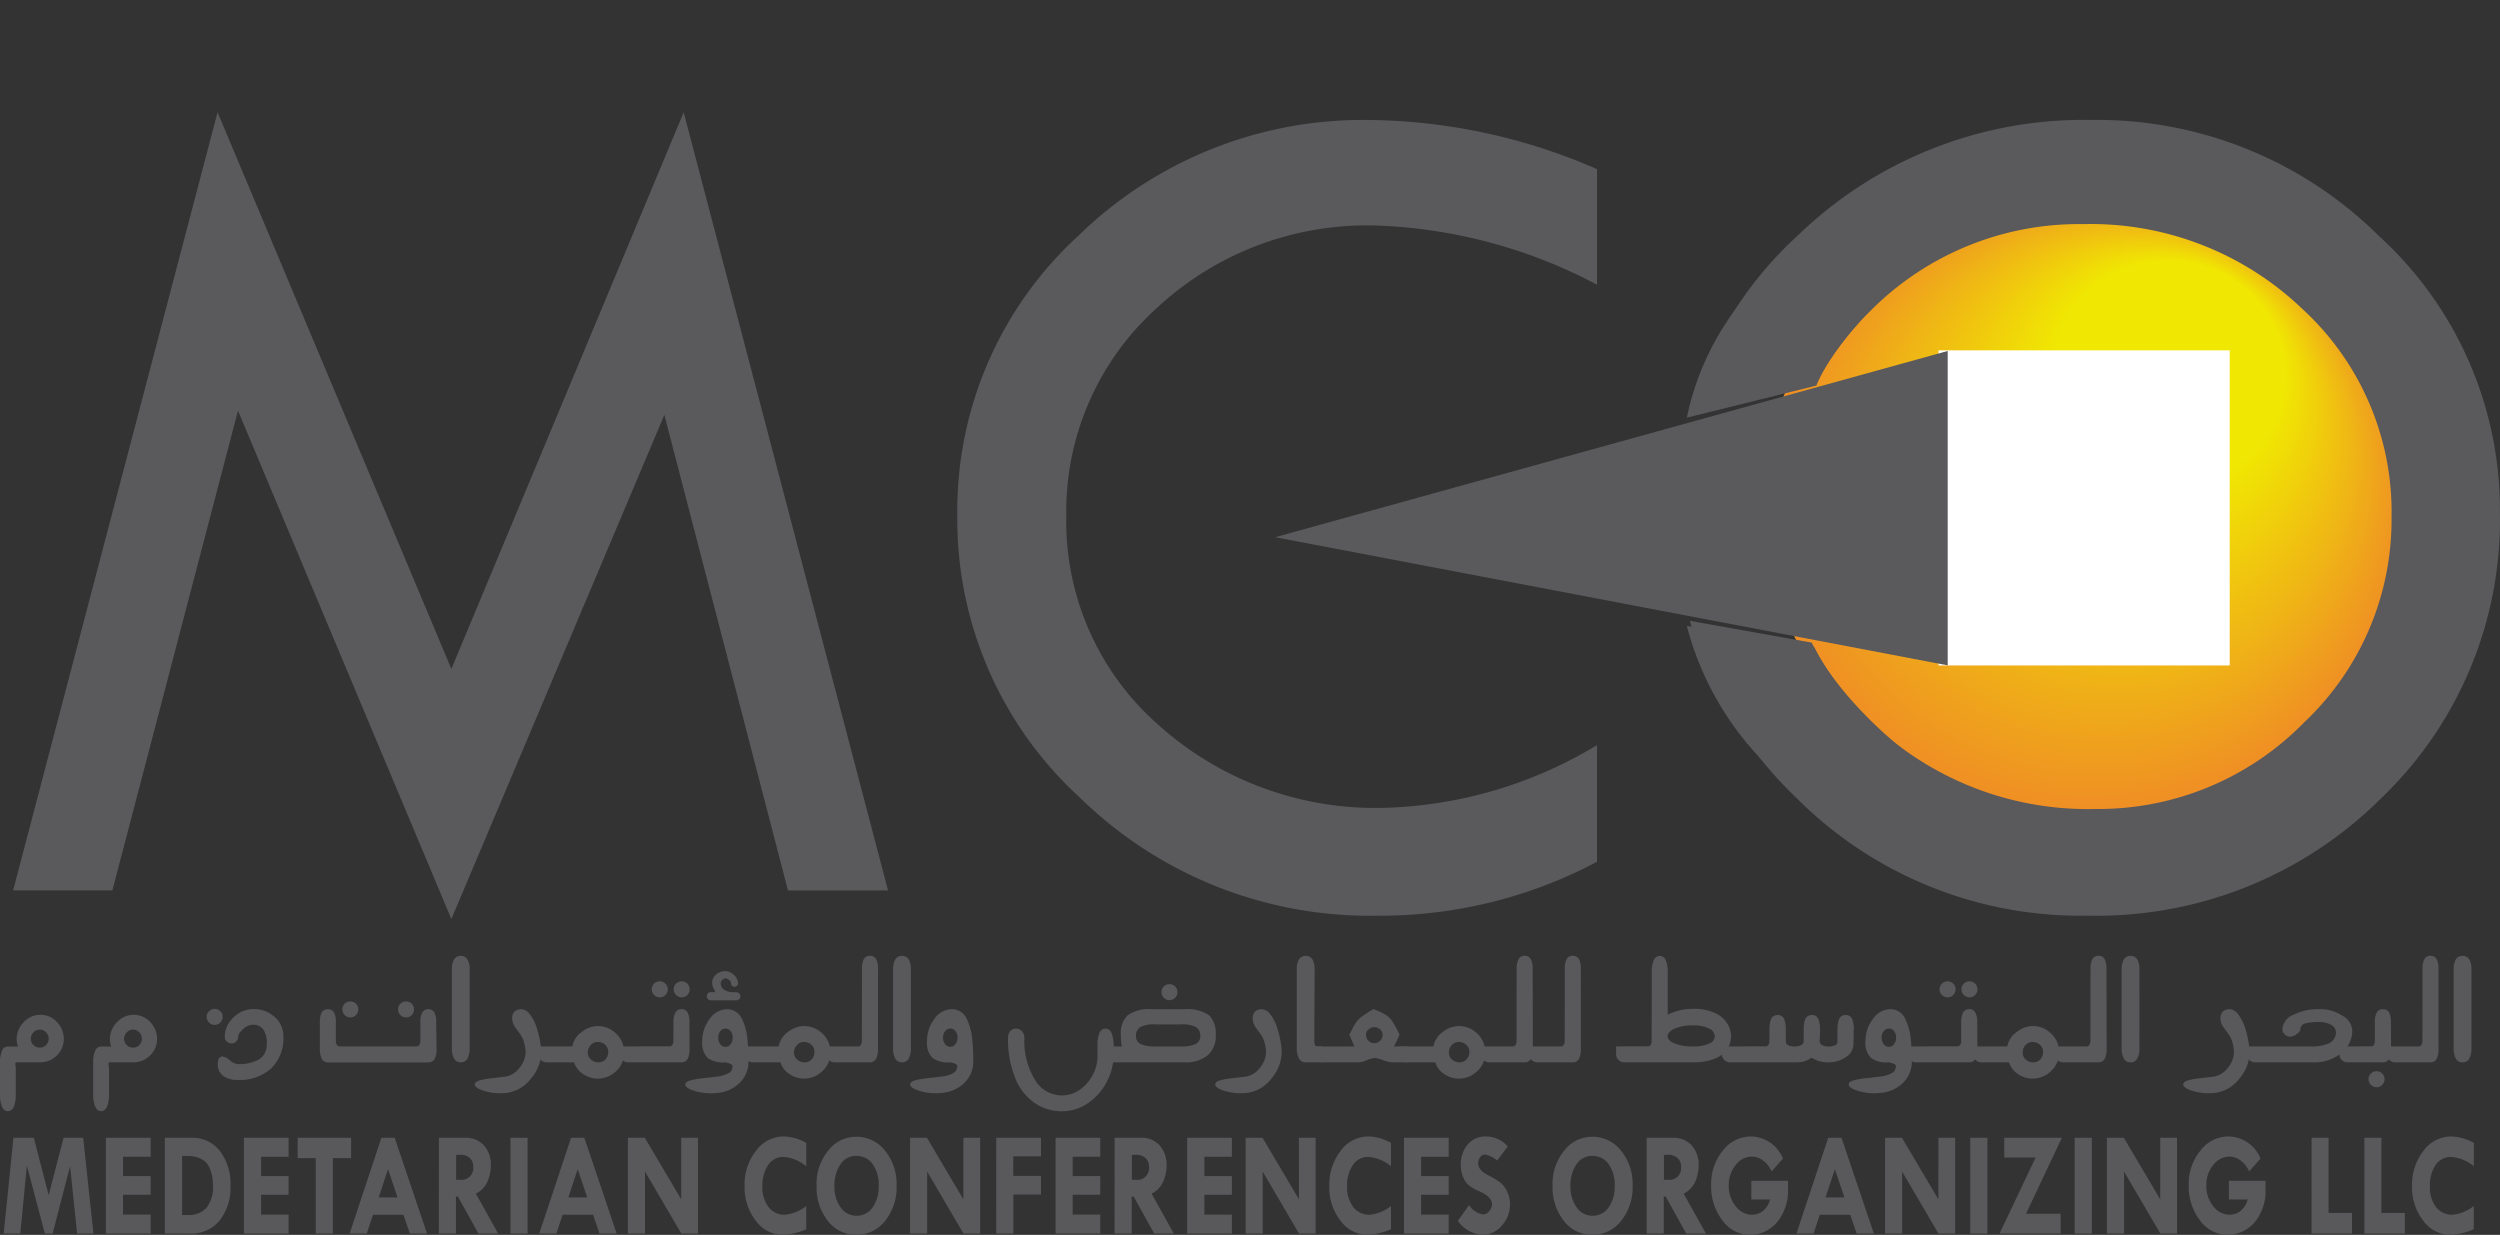 <svg xmlns="http://www.w3.org/2000/svg" width="154.546" height="76.337" viewBox="0 0 154.546 76.337"><rect x="0" y="0" width="154.546" height="76.337" fill="#333333" stroke="none"/><g transform="translate(0.812 0)"><g transform="translate(108.214 12.005)"><path d="M2529.846-447.152c0,10.585-8.883,19.157-19.838,19.157s-19.845-8.571-19.845-19.157,8.887-19.158,19.845-19.158S2529.846-457.733,2529.846-447.152Z" transform="translate(-2490.163 466.31)" fill="#ef8e24"/><path d="M2510.065-428.219c-10.88,0-19.705-8.511-19.705-19.022s8.825-19.023,19.705-19.023,19.7,8.516,19.7,19.023S2520.943-428.219,2510.065-428.219Z" transform="translate(-2490.163 466.31)" fill="#ef8f24"/><path d="M2510.124-428.442c-10.8,0-19.567-8.451-19.567-18.888s8.763-18.888,19.567-18.888,19.559,8.457,19.559,18.888S2520.924-428.442,2510.124-428.442Z" transform="translate(-2490.164 466.31)" fill="#ef9023"/><path d="M2510.181-428.665c-10.727,0-19.426-8.391-19.426-18.753s8.7-18.754,19.426-18.754,19.421,8.4,19.421,18.754S2520.905-428.665,2510.181-428.665Z" transform="translate(-2490.165 466.309)" fill="#ef9123"/><path d="M2510.24-428.888c-10.65,0-19.288-8.331-19.288-18.619s8.638-18.62,19.288-18.62,19.28,8.336,19.28,18.62S2520.888-428.888,2510.24-428.888Z" transform="translate(-2490.166 466.309)" fill="#ef9223"/><path d="M2510.3-429.112c-10.573,0-19.148-8.27-19.148-18.484s8.575-18.486,19.148-18.486,19.142,8.275,19.142,18.486S2520.868-429.112,2510.3-429.112Z" transform="translate(-2490.167 466.309)" fill="#ef9322"/><path d="M2510.356-429.335c-10.5,0-19.009-8.211-19.009-18.35s8.513-18.35,19.009-18.35,19,8.216,19,18.35S2520.849-429.335,2510.356-429.335Z" transform="translate(-2490.167 466.309)" fill="#ef9422"/><path d="M2510.414-429.559c-10.42,0-18.869-8.15-18.869-18.215s8.449-18.216,18.869-18.216,18.862,8.155,18.862,18.216S2520.831-429.559,2510.414-429.559Z" transform="translate(-2490.168 466.309)" fill="#ef9521"/><path d="M2510.472-429.781c-10.342,0-18.729-8.09-18.729-18.08s8.387-18.081,18.729-18.081,18.724,8.094,18.724,18.081S2520.811-429.781,2510.472-429.781Z" transform="translate(-2490.169 466.308)" fill="#ef9621"/><path d="M2510.531-430c-10.265,0-18.59-8.03-18.59-17.946s8.325-17.948,18.59-17.948,18.584,8.035,18.584,17.948S2520.793-430,2510.531-430Z" transform="translate(-2490.17 466.308)" fill="#ef9721"/><path d="M2510.587-430.228c-10.188,0-18.45-7.97-18.45-17.811s8.262-17.812,18.45-17.812,18.446,7.975,18.446,17.812S2520.774-430.228,2510.587-430.228Z" transform="translate(-2490.171 466.308)" fill="#ef9820"/><path d="M2510.647-430.451c-10.112,0-18.312-7.91-18.312-17.677s8.2-17.678,18.312-17.678,18.3,7.914,18.3,17.678S2520.755-430.451,2510.647-430.451Z" transform="translate(-2490.171 466.308)" fill="#ef9920"/><path d="M2510.7-430.674c-10.034,0-18.172-7.85-18.172-17.543s8.138-17.544,18.172-17.544,18.167,7.854,18.167,17.544S2520.736-430.674,2510.7-430.674Z" transform="translate(-2490.172 466.308)" fill="#ef9a20"/><path d="M2510.762-430.9c-9.957,0-18.032-7.789-18.032-17.407s8.075-17.409,18.032-17.409,18.027,7.793,18.027,17.409S2520.717-430.9,2510.762-430.9Z" transform="translate(-2490.174 466.307)" fill="#ef9b1f"/><path d="M2510.821-431.12c-9.881,0-17.893-7.73-17.893-17.274s8.012-17.274,17.893-17.274,17.888,7.733,17.888,17.274S2520.7-431.12,2510.821-431.12Z" transform="translate(-2490.175 466.307)" fill="#ef9c1f"/><path d="M2510.879-431.344c-9.8,0-17.754-7.669-17.754-17.138s7.95-17.14,17.754-17.14,17.748,7.674,17.748,17.14S2520.679-431.344,2510.879-431.344Z" transform="translate(-2490.175 466.307)" fill="#ef9d1e"/><path d="M2510.936-431.567c-9.726,0-17.614-7.609-17.614-17s7.888-17.006,17.614-17.006,17.609,7.613,17.609,17.006S2520.661-431.567,2510.936-431.567Z" transform="translate(-2490.176 466.307)" fill="#ef9e1e"/><path d="M2510.994-431.79c-9.649,0-17.474-7.55-17.474-16.87s7.825-16.871,17.474-16.871,17.47,7.552,17.47,16.871S2520.641-431.79,2510.994-431.79Z" transform="translate(-2490.177 466.307)" fill="#ef9f1e"/><path d="M2511.052-432.014c-9.573,0-17.335-7.489-17.335-16.735s7.762-16.736,17.335-16.736,17.331,7.493,17.331,16.736S2520.624-432.014,2511.052-432.014Z" transform="translate(-2490.177 466.307)" fill="#efa01d"/><path d="M2511.111-432.237c-9.5,0-17.2-7.429-17.2-16.6s7.7-16.6,17.2-16.6,17.191,7.432,17.191,16.6S2520.6-432.237,2511.111-432.237Z" transform="translate(-2490.178 466.306)" fill="#efa11d"/><path d="M2511.168-432.46c-9.418,0-17.056-7.369-17.056-16.466s7.638-16.467,17.056-16.467,17.052,7.371,17.052,16.467S2520.585-432.46,2511.168-432.46Z" transform="translate(-2490.179 466.306)" fill="#efa21d"/><path d="M2511.227-432.683c-9.342,0-16.917-7.309-16.917-16.332s7.574-16.333,16.917-16.333,16.912,7.311,16.912,16.333S2520.566-432.683,2511.227-432.683Z" transform="translate(-2490.18 466.306)" fill="#efa31c"/><path d="M2511.285-432.906c-9.265,0-16.778-7.249-16.778-16.2s7.512-16.2,16.778-16.2,16.773,7.252,16.773,16.2S2520.548-432.906,2511.285-432.906Z" transform="translate(-2490.181 466.306)" fill="#efa41c"/><path d="M2511.343-433.13c-9.188,0-16.637-7.188-16.637-16.062s7.45-16.064,16.637-16.064,16.634,7.191,16.634,16.064S2520.529-433.13,2511.343-433.13Z" transform="translate(-2490.182 466.306)" fill="#efa51b"/><path d="M2511.4-433.353c-9.111,0-16.5-7.128-16.5-15.928s7.388-15.93,16.5-15.93,16.494,7.13,16.494,15.93S2520.51-433.353,2511.4-433.353Z" transform="translate(-2490.182 466.305)" fill="#efa61b"/><path d="M2511.459-433.576c-9.034,0-16.359-7.069-16.359-15.794s7.325-15.794,16.359-15.794,16.354,7.071,16.354,15.794S2520.491-433.576,2511.459-433.576Z" transform="translate(-2490.183 466.305)" fill="#efa71b"/><path d="M2511.517-433.8c-8.957,0-16.22-7.008-16.22-15.659s7.263-15.66,16.22-15.66,16.216,7.01,16.216,15.66S2520.472-433.8,2511.517-433.8Z" transform="translate(-2490.184 466.305)" fill="#efa81a"/><path d="M2511.575-434.023c-8.879,0-16.079-6.948-16.079-15.524s7.2-15.526,16.079-15.526,16.077,6.95,16.077,15.526S2520.454-434.023,2511.575-434.023Z" transform="translate(-2490.185 466.305)" fill="#efa91a"/><path d="M2511.633-434.245c-8.8,0-15.94-6.888-15.94-15.39s7.139-15.392,15.94-15.392a15.671,15.671,0,0,1,15.938,15.392A15.669,15.669,0,0,1,2511.633-434.245Z" transform="translate(-2490.186 466.304)" fill="#efaa1a"/><path d="M2511.691-434.469a15.534,15.534,0,0,1-15.8-15.255,15.536,15.536,0,0,1,15.8-15.256,15.533,15.533,0,0,1,15.8,15.256A15.532,15.532,0,0,1,2511.691-434.469Z" transform="translate(-2490.187 466.304)" fill="#efab19"/><path d="M2511.749-434.692a15.4,15.4,0,0,1-15.662-15.121,15.4,15.4,0,0,1,15.662-15.122,15.4,15.4,0,0,1,15.658,15.122A15.4,15.4,0,0,1,2511.749-434.692Z" transform="translate(-2490.188 466.304)" fill="#efac19"/><path d="M2511.808-434.916a15.26,15.26,0,0,1-15.522-14.986,15.262,15.262,0,0,1,15.522-14.988,15.259,15.259,0,0,1,15.518,14.988A15.257,15.257,0,0,1,2511.808-434.916Z" transform="translate(-2490.188 466.304)" fill="#efad18"/><path d="M2511.865-435.139a15.123,15.123,0,0,1-15.383-14.851,15.124,15.124,0,0,1,15.383-14.853,15.122,15.122,0,0,1,15.38,14.853A15.121,15.121,0,0,1,2511.865-435.139Z" transform="translate(-2490.189 466.304)" fill="#efae18"/><path d="M2511.923-435.362a14.986,14.986,0,0,1-15.244-14.718,14.987,14.987,0,0,1,15.244-14.719,14.986,14.986,0,0,1,15.24,14.719A14.985,14.985,0,0,1,2511.923-435.362Z" transform="translate(-2490.19 466.304)" fill="#efaf18"/><path d="M2511.981-435.585a14.849,14.849,0,0,1-15.1-14.582,14.851,14.851,0,0,1,15.1-14.584,14.849,14.849,0,0,1,15.1,14.584A14.848,14.848,0,0,1,2511.981-435.585Z" transform="translate(-2490.191 466.303)" fill="#efb017"/><path d="M2512.04-435.808a14.713,14.713,0,0,1-14.966-14.448,14.714,14.714,0,0,1,14.966-14.45A14.712,14.712,0,0,1,2527-450.256,14.711,14.711,0,0,1,2512.04-435.808Z" transform="translate(-2490.191 466.303)" fill="#efb117"/><path d="M2512.1-436.031a14.575,14.575,0,0,1-14.825-14.314A14.576,14.576,0,0,1,2512.1-464.66a14.574,14.574,0,0,1,14.823,14.315A14.574,14.574,0,0,1,2512.1-436.031Z" transform="translate(-2490.192 466.303)" fill="#efb217"/><path d="M2512.155-436.255a14.439,14.439,0,0,1-14.686-14.179,14.439,14.439,0,0,1,14.686-14.18,14.437,14.437,0,0,1,14.684,14.18A14.437,14.437,0,0,1,2512.155-436.255Z" transform="translate(-2490.194 466.303)" fill="#efb316"/><path d="M2512.214-436.478a14.3,14.3,0,0,1-14.547-14.045,14.3,14.3,0,0,1,14.547-14.046,14.3,14.3,0,0,1,14.543,14.046A14.3,14.3,0,0,1,2512.214-436.478Z" transform="translate(-2490.195 466.303)" fill="#efb416"/><path d="M2512.271-436.7a14.165,14.165,0,0,1-14.407-13.909,14.166,14.166,0,0,1,14.407-13.912,14.165,14.165,0,0,1,14.406,13.912A14.163,14.163,0,0,1,2512.271-436.7Z" transform="translate(-2490.195 466.302)" fill="#efb515"/><path d="M2512.329-436.924a14.027,14.027,0,0,1-14.267-13.775,14.027,14.027,0,0,1,14.267-13.778,14.026,14.026,0,0,1,14.265,13.778A14.026,14.026,0,0,1,2512.329-436.924Z" transform="translate(-2490.196 466.302)" fill="#efb615"/><path d="M2512.387-437.147a13.891,13.891,0,0,1-14.128-13.641,13.891,13.891,0,0,1,14.128-13.642,13.89,13.89,0,0,1,14.126,13.642A13.89,13.89,0,0,1,2512.387-437.147Z" transform="translate(-2490.197 466.302)" fill="#efb715"/><path d="M2512.446-437.371a13.753,13.753,0,0,1-13.989-13.506,13.754,13.754,0,0,1,13.989-13.508,13.752,13.752,0,0,1,13.986,13.508A13.752,13.752,0,0,1,2512.446-437.371Z" transform="translate(-2490.198 466.302)" fill="#efb814"/><path d="M2512.5-437.594a13.616,13.616,0,0,1-13.849-13.372,13.616,13.616,0,0,1,13.849-13.374,13.615,13.615,0,0,1,13.847,13.374A13.615,13.615,0,0,1,2512.5-437.594Z" transform="translate(-2490.198 466.302)" fill="#efb914"/><path d="M2512.563-437.817a13.48,13.48,0,0,1-13.71-13.237,13.479,13.479,0,0,1,13.71-13.239,13.477,13.477,0,0,1,13.707,13.239A13.478,13.478,0,0,1,2512.563-437.817Z" transform="translate(-2490.199 466.301)" fill="#efba14"/><path d="M2512.62-438.041a13.342,13.342,0,0,1-13.571-13.1,13.342,13.342,0,0,1,13.571-13.1,13.34,13.34,0,0,1,13.568,13.1A13.341,13.341,0,0,1,2512.62-438.041Z" transform="translate(-2490.2 466.301)" fill="#efbb13"/><path d="M2512.677-438.263a13.205,13.205,0,0,1-13.43-12.968,13.205,13.205,0,0,1,13.43-12.97,13.2,13.2,0,0,1,13.428,12.97A13.2,13.2,0,0,1,2512.677-438.263Z" transform="translate(-2490.201 466.301)" fill="#f0bb13"/><path d="M2512.736-438.486a13.069,13.069,0,0,1-13.292-12.834,13.068,13.068,0,0,1,13.292-12.836,13.067,13.067,0,0,1,13.29,12.836A13.068,13.068,0,0,1,2512.736-438.486Z" transform="translate(-2490.202 466.301)" fill="#f0bc12"/><path d="M2512.793-438.71a12.931,12.931,0,0,1-13.151-12.7,12.931,12.931,0,0,1,13.151-12.7,12.93,12.93,0,0,1,13.151,12.7A12.93,12.93,0,0,1,2512.793-438.71Z" transform="translate(-2490.202 466.301)" fill="#f0bd12"/><path d="M2512.852-438.933a12.8,12.8,0,0,1-13.013-12.565,12.793,12.793,0,0,1,13.013-12.566,12.792,12.792,0,0,1,13.011,12.566A12.793,12.793,0,0,1,2512.852-438.933Z" transform="translate(-2490.203 466.3)" fill="#f0be12"/><path d="M2512.91-439.157a12.657,12.657,0,0,1-12.873-12.43,12.657,12.657,0,0,1,12.873-12.432,12.655,12.655,0,0,1,12.872,12.432A12.656,12.656,0,0,1,2512.91-439.157Z" transform="translate(-2490.205 466.3)" fill="#f0bf11"/><path d="M2512.969-439.38a12.52,12.52,0,0,1-12.734-12.3,12.519,12.519,0,0,1,12.734-12.3,12.518,12.518,0,0,1,12.732,12.3A12.519,12.519,0,0,1,2512.969-439.38Z" transform="translate(-2490.205 466.3)" fill="#f0c011"/><path d="M2513.026-439.6a12.383,12.383,0,0,1-12.594-12.162,12.382,12.382,0,0,1,12.594-12.163,12.381,12.381,0,0,1,12.592,12.163A12.383,12.383,0,0,1,2513.026-439.6Z" transform="translate(-2490.206 466.3)" fill="#f0c111"/><path d="M2513.085-439.826a12.246,12.246,0,0,1-12.456-12.026,12.246,12.246,0,0,1,12.456-12.028,12.245,12.245,0,0,1,12.453,12.028A12.245,12.245,0,0,1,2513.085-439.826Z" transform="translate(-2490.207 466.3)" fill="#f0c210"/><path d="M2513.142-440.049a12.109,12.109,0,0,1-12.315-11.892,12.108,12.108,0,0,1,12.315-11.894,12.108,12.108,0,0,1,12.315,11.894A12.108,12.108,0,0,1,2513.142-440.049Z" transform="translate(-2490.208 466.299)" fill="#f0c310"/><path d="M2513.2-440.272a11.972,11.972,0,0,1-12.177-11.758,11.971,11.971,0,0,1,12.177-11.759,11.97,11.97,0,0,1,12.175,11.759A11.971,11.971,0,0,1,2513.2-440.272Z" transform="translate(-2490.209 466.299)" fill="#f0c40f"/><path d="M2513.259-440.5a11.834,11.834,0,0,1-12.037-11.623,11.833,11.833,0,0,1,12.037-11.624,11.833,11.833,0,0,1,12.036,11.624A11.834,11.834,0,0,1,2513.259-440.5Z" transform="translate(-2490.209 466.299)" fill="#f0c50f"/><path d="M2513.316-440.719a11.7,11.7,0,0,1-11.9-11.489,11.7,11.7,0,0,1,11.9-11.49,11.7,11.7,0,0,1,11.9,11.49A11.7,11.7,0,0,1,2513.316-440.719Z" transform="translate(-2490.21 466.299)" fill="#f0c60f"/><path d="M2513.375-440.943a11.56,11.56,0,0,1-11.759-11.353,11.56,11.56,0,0,1,11.759-11.356,11.56,11.56,0,0,1,11.757,11.356A11.561,11.561,0,0,1,2513.375-440.943Z" transform="translate(-2490.211 466.299)" fill="#f0c70e"/><path d="M2513.432-441.165a11.424,11.424,0,0,1-11.618-11.219,11.423,11.423,0,0,1,11.618-11.222,11.422,11.422,0,0,1,11.618,11.222A11.423,11.423,0,0,1,2513.432-441.165Z" transform="translate(-2490.212 466.299)" fill="#f0c80e"/><path d="M2513.491-441.388a11.286,11.286,0,0,1-11.479-11.085,11.285,11.285,0,0,1,11.479-11.086,11.286,11.286,0,0,1,11.479,11.086A11.287,11.287,0,0,1,2513.491-441.388Z" transform="translate(-2490.213 466.298)" fill="#f0c90e"/><path d="M2513.548-441.612a11.149,11.149,0,0,1-11.339-10.95,11.149,11.149,0,0,1,11.339-10.952,11.149,11.149,0,0,1,11.34,10.952A11.149,11.149,0,0,1,2513.548-441.612Z" transform="translate(-2490.214 466.298)" fill="#f0ca0d"/><path d="M2513.607-441.835a11.012,11.012,0,0,1-11.2-10.816,11.01,11.01,0,0,1,11.2-10.818,11.011,11.011,0,0,1,11.2,10.818A11.013,11.013,0,0,1,2513.607-441.835Z" transform="translate(-2490.214 466.298)" fill="#f0cb0d"/><path d="M2513.664-442.058a10.876,10.876,0,0,1-11.06-10.681,10.874,10.874,0,0,1,11.06-10.683,10.874,10.874,0,0,1,11.061,10.683A10.875,10.875,0,0,1,2513.664-442.058Z" transform="translate(-2490.216 466.298)" fill="#f0cc0c"/><path d="M2513.723-442.282a10.738,10.738,0,0,1-10.921-10.547,10.737,10.737,0,0,1,10.921-10.549,10.737,10.737,0,0,1,10.921,10.549A10.738,10.738,0,0,1,2513.723-442.282Z" transform="translate(-2490.216 466.298)" fill="#f0cd0c"/><path d="M2513.781-442.5A10.6,10.6,0,0,1,2503-452.917a10.6,10.6,0,0,1,10.782-10.414,10.6,10.6,0,0,1,10.781,10.414A10.6,10.6,0,0,1,2513.781-442.5Z" transform="translate(-2490.217 466.297)" fill="#f0ce0c"/><path d="M2513.838-442.728a10.463,10.463,0,0,1-10.641-10.277,10.463,10.463,0,0,1,10.641-10.28,10.464,10.464,0,0,1,10.644,10.28A10.465,10.465,0,0,1,2513.838-442.728Z" transform="translate(-2490.217 466.297)" fill="#f0cf0b"/><path d="M2513.9-442.951a10.327,10.327,0,0,1-10.5-10.142,10.326,10.326,0,0,1,10.5-10.145,10.326,10.326,0,0,1,10.5,10.145A10.327,10.327,0,0,1,2513.9-442.951Z" transform="translate(-2490.219 466.297)" fill="#f0d00b"/><path d="M2513.954-443.174a10.19,10.19,0,0,1-10.362-10.009,10.188,10.188,0,0,1,10.362-10.01,10.189,10.189,0,0,1,10.365,10.01A10.191,10.191,0,0,1,2513.954-443.174Z" transform="translate(-2490.22 466.297)" fill="#f0d10b"/><path d="M2514.013-443.4a10.053,10.053,0,0,1-10.224-9.874,10.051,10.051,0,0,1,10.224-9.875,10.051,10.051,0,0,1,10.224,9.875A10.053,10.053,0,0,1,2514.013-443.4Z" transform="translate(-2490.22 466.296)" fill="#f0d20a"/><path d="M2514.07-443.621a9.916,9.916,0,0,1-10.083-9.739,9.914,9.914,0,0,1,10.083-9.742,9.915,9.915,0,0,1,10.086,9.742A9.917,9.917,0,0,1,2514.07-443.621Z" transform="translate(-2490.221 466.296)" fill="#f0d30a"/><path d="M2514.13-443.844a9.78,9.78,0,0,1-9.946-9.6,9.778,9.778,0,0,1,9.946-9.608,9.778,9.778,0,0,1,9.945,9.608A9.78,9.78,0,0,1,2514.13-443.844Z" transform="translate(-2490.222 466.296)" fill="#f0d409"/><path d="M2514.187-444.067a9.642,9.642,0,0,1-9.8-9.47,9.639,9.639,0,0,1,9.8-9.472,9.64,9.64,0,0,1,9.806,9.472A9.642,9.642,0,0,1,2514.187-444.067Z" transform="translate(-2490.223 466.296)" fill="#f0d509"/><path d="M2514.246-444.29a9.506,9.506,0,0,1-9.667-9.336,9.5,9.5,0,0,1,9.667-9.338,9.5,9.5,0,0,1,9.666,9.338A9.505,9.505,0,0,1,2514.246-444.29Z" transform="translate(-2490.224 466.296)" fill="#f0d609"/><path d="M2514.3-444.514a9.367,9.367,0,0,1-9.526-9.2,9.365,9.365,0,0,1,9.526-9.2,9.367,9.367,0,0,1,9.528,9.2A9.369,9.369,0,0,1,2514.3-444.514Z" transform="translate(-2490.225 466.296)" fill="#f0d708"/><path d="M2514.362-444.737a9.231,9.231,0,0,1-9.387-9.066,9.229,9.229,0,0,1,9.387-9.069,9.229,9.229,0,0,1,9.387,9.069A9.231,9.231,0,0,1,2514.362-444.737Z" transform="translate(-2490.226 466.295)" fill="#f0d808"/><path d="M2514.419-444.96a9.094,9.094,0,0,1-9.247-8.933,9.092,9.092,0,0,1,9.247-8.935,9.093,9.093,0,0,1,9.249,8.935A9.1,9.1,0,0,1,2514.419-444.96Z" transform="translate(-2490.227 466.295)" fill="#f0d908"/><path d="M2514.477-445.184a8.957,8.957,0,0,1-9.109-8.8,8.955,8.955,0,0,1,9.109-8.8,8.956,8.956,0,0,1,9.11,8.8A8.958,8.958,0,0,1,2514.477-445.184Z" transform="translate(-2490.227 466.295)" fill="#f0da07"/><path d="M2514.536-445.406a8.82,8.82,0,0,1-8.969-8.663,8.817,8.817,0,0,1,8.969-8.666,8.818,8.818,0,0,1,8.97,8.666A8.821,8.821,0,0,1,2514.536-445.406Z" transform="translate(-2490.228 466.295)" fill="#f0db07"/><path d="M2514.594-445.629a8.684,8.684,0,0,1-8.83-8.528,8.681,8.681,0,0,1,8.83-8.531,8.682,8.682,0,0,1,8.832,8.531A8.685,8.685,0,0,1,2514.594-445.629Z" transform="translate(-2490.229 466.295)" fill="#f0dc06"/><path d="M2514.652-445.853a8.546,8.546,0,0,1-8.689-8.394,8.543,8.543,0,0,1,8.689-8.4,8.544,8.544,0,0,1,8.691,8.4A8.547,8.547,0,0,1,2514.652-445.853Z" transform="translate(-2490.23 466.294)" fill="#f0dd06"/><path d="M2514.709-446.076a8.409,8.409,0,0,1-8.55-8.26,8.4,8.4,0,0,1,8.55-8.261,8.407,8.407,0,0,1,8.553,8.261A8.41,8.41,0,0,1,2514.709-446.076Z" transform="translate(-2490.231 466.294)" fill="#f0de06"/><path d="M2514.768-446.3a8.272,8.272,0,0,1-8.411-8.124,8.27,8.27,0,0,1,8.411-8.128,8.271,8.271,0,0,1,8.413,8.128A8.273,8.273,0,0,1,2514.768-446.3Z" transform="translate(-2490.231 466.294)" fill="#f0df05"/><path d="M2514.825-446.523a8.135,8.135,0,0,1-8.271-7.991,8.132,8.132,0,0,1,8.271-7.993,8.134,8.134,0,0,1,8.274,7.993A8.136,8.136,0,0,1,2514.825-446.523Z" transform="translate(-2490.232 466.294)" fill="#f0e005"/><path d="M2514.884-446.746a8,8,0,0,1-8.132-7.856,7.994,7.994,0,0,1,8.132-7.858,8,8,0,0,1,8.134,7.858A8,8,0,0,1,2514.884-446.746Z" transform="translate(-2490.234 466.294)" fill="#f0e105"/><path d="M2514.942-446.969a7.861,7.861,0,0,1-7.993-7.721,7.858,7.858,0,0,1,7.993-7.724,7.86,7.86,0,0,1,8,7.724A7.863,7.863,0,0,1,2514.942-446.969Z" transform="translate(-2490.234 466.293)" fill="#f0e204"/><path d="M2515-447.192a7.724,7.724,0,0,1-7.852-7.586,7.72,7.72,0,0,1,7.852-7.589,7.722,7.722,0,0,1,7.856,7.589A7.725,7.725,0,0,1,2515-447.192Z" transform="translate(-2490.235 466.293)" fill="#f0e304"/><path d="M2515.058-447.415a7.587,7.587,0,0,1-7.714-7.453,7.583,7.583,0,0,1,7.714-7.454,7.585,7.585,0,0,1,7.717,7.454A7.589,7.589,0,0,1,2515.058-447.415Z" transform="translate(-2490.235 466.293)" fill="#f0e403"/><path d="M2515.115-447.639a7.449,7.449,0,0,1-7.573-7.318,7.446,7.446,0,0,1,7.573-7.321,7.448,7.448,0,0,1,7.578,7.321A7.452,7.452,0,0,1,2515.115-447.639Z" transform="translate(-2490.237 466.293)" fill="#f0e503"/><path d="M2515.174-447.862a7.313,7.313,0,0,1-7.435-7.183,7.31,7.31,0,0,1,7.435-7.186,7.312,7.312,0,0,1,7.438,7.186A7.315,7.315,0,0,1,2515.174-447.862Z" transform="translate(-2490.238 466.293)" fill="#f0e603"/><path d="M2515.232-448.085a7.176,7.176,0,0,1-7.295-7.049,7.172,7.172,0,0,1,7.295-7.052,7.174,7.174,0,0,1,7.3,7.052A7.178,7.178,0,0,1,2515.232-448.085Z" transform="translate(-2490.238 466.292)" fill="#f0e702"/><path d="M2522.45-455.223a7.041,7.041,0,0,1-7.159,6.914,7.04,7.04,0,0,1-7.156-6.914,7.036,7.036,0,0,1,7.156-6.916A7.037,7.037,0,0,1,2522.45-455.223Z" transform="translate(-2490.239 466.292)" fill="#f0e802"/></g><g transform="translate(36.545)" opacity="0.2"><g transform="translate(0 31.567)"><path d="M2418.185-446.664" transform="translate(-2418.185 446.664)" fill="none" stroke="#707070" stroke-miterlimit="10" stroke-width="0.25" style="mix-blend-mode:screen;isolation:isolate"/></g><g transform="translate(27.309)"><path d="M2445.611-478.367" transform="translate(-2445.611 478.367)" fill="none" stroke="#707070" stroke-miterlimit="10" stroke-width="0.25" style="mix-blend-mode:screen;isolation:isolate"/></g><g transform="translate(0 31.567)"><path d="M2418.185-446.664" transform="translate(-2418.185 446.664)" fill="#5a595c"/><path d="M2418.185-446.664" transform="translate(-2418.185 446.664)" fill="#5a595c"/></g><g transform="translate(27.309)"><path d="M2445.611-478.367" transform="translate(-2445.611 478.367)" fill="#5a595c"/><path d="M2445.611-478.367" transform="translate(-2445.611 478.367)" fill="#5a595c"/></g></g><path d="M2449.66-438.969" transform="translate(-2381.775 478.198)" fill="#5a595c"/><path d="M2499.253-441.957" transform="translate(-2381.987 478.211)" fill="#5a595c"/><path d="M2422.935-471.394l12.634,48.106h-6.185l-7.643-29.4-13.167,31.166-13.191-31.429-7.765,29.659h-6.136l12.638-48.106,14.454,34.413Z" transform="translate(-2381.483 478.337)" fill="#5a595c"/><path d="M2479.649-467.878v7.144a31.383,31.383,0,0,0-13.737-3.662,19.074,19.074,0,0,0-13.566,5.184,16.914,16.914,0,0,0-5.509,12.77,16.747,16.747,0,0,0,5.651,12.88A20.068,20.068,0,0,0,2466.6-428.4a26.757,26.757,0,0,0,13.045-3.873v7.213a28.579,28.579,0,0,1-13.6,3.331,25.6,25.6,0,0,1-18.33-7.264,23.3,23.3,0,0,1-7.613-17.511,23.036,23.036,0,0,1,7.471-17.247,25.181,25.181,0,0,1,18.046-7.165A35.967,35.967,0,0,1,2479.649-467.878Z" transform="translate(-2381.734 478.335)" fill="#5a595c"/><g transform="translate(119.025 21.658)"><rect width="18" height="19.479" fill="#fff"/></g><path d="M2485.392-452.473l8.012-1.985s.884-2.616,5.308-6.559h-8.721A17.036,17.036,0,0,0,2485.392-452.473Z" transform="translate(-2381.928 478.293)" fill="#5a595c"/><path d="M2485.392-439.506l7.891,1.331s1.209,2.867,5.812,6.6l-8.811.609A18.8,18.8,0,0,1,2485.392-439.506Z" transform="translate(-2381.928 478.201)" fill="#5a595c"/><path d="M2528.188-463.738a24.74,24.74,0,0,0-17.79-7.182,25.4,25.4,0,0,0-18.131,7.128,23.207,23.207,0,0,0-6.8,11.177l7.91-2.071a18.692,18.692,0,0,1,3.407-4.474,18.143,18.143,0,0,1,13.108-5.32,18.9,18.9,0,0,1,13.549,5.239,17.016,17.016,0,0,1,5.517,12.885,17.214,17.214,0,0,1-5.414,12.689,17.785,17.785,0,0,1-12.9,5.342,19.341,19.341,0,0,1-13.718-5.237,17.636,17.636,0,0,1-3.815-5.05l-7.53-1.345a24.085,24.085,0,0,0,6.58,10.941,24.757,24.757,0,0,0,18.022,7.284,24.88,24.88,0,0,0,18.1-7.224,23.832,23.832,0,0,0,7.374-17.694A22.9,22.9,0,0,0,2528.188-463.738Z" transform="translate(-2381.928 478.335)" fill="#5a595c"/><g transform="translate(78.016 21.696)"><path d="M2501.41-437.142l-41.576-7.923,41.576-11.514Z" transform="translate(-2459.834 456.578)" fill="#5a595c"/></g></g><g transform="translate(0 59.092)"><g transform="translate(0.224 11.164)"><path d="M2381.5-407.728h1.258l.919,3.548.92-3.548h1.214l.633,5.92h-1.009l-.434-4.165-1.081,4.165h-.48l-1.109-4.2-.409,4.2h-1.025Z" transform="translate(-2380.892 407.809)" fill="#59595c"/><path d="M2387.243-407.728h2.764v1.172H2388.3v1.195h1.707v1.154H2388.3v1.227h1.707v1.172h-2.764Z" transform="translate(-2380.919 407.809)" fill="#59595c"/><path d="M2390.9-407.728h1.676a2.109,2.109,0,0,1,1.729.817,3.335,3.335,0,0,1,.653,2.15,3.231,3.231,0,0,1-.674,2.146,2.224,2.224,0,0,1-1.8.807H2390.9Zm1.067,1.119v3.655h.419a1.435,1.435,0,0,0,1.07-.428,2,2,0,0,0,.42-1.429,2.494,2.494,0,0,0-.2-1.031,1.115,1.115,0,0,0-.585-.608,1.9,1.9,0,0,0-.732-.159Z" transform="translate(-2380.935 407.809)" fill="#59595c"/><path d="M2395.81-407.728h2.763v1.172h-1.7v1.195h1.7v1.154h-1.7v1.227h1.7v1.172h-2.763Z" transform="translate(-2380.956 407.809)" fill="#59595c"/><path d="M2399.149-407.728h3.3v1.258h-1.125v4.662h-1.058v-4.662h-1.119Z" transform="translate(-2380.97 407.809)" fill="#59595c"/><path d="M2404.338-407.728h.821l2,5.92h-1.064l-.393-1.163h-1.885l-.385,1.163h-1.059Zm.41,1.938-.577,1.746h1.165Z" transform="translate(-2380.984 407.809)" fill="#59595c"/><path d="M2407.916-407.728h1.617a1.5,1.5,0,0,1,1.167.469,1.809,1.809,0,0,1,.428,1.266,2.562,2.562,0,0,1-.2.947,1.491,1.491,0,0,1-.726.77l1.375,2.468h-1.217l-1.27-2.29h-.121v2.29h-1.057Zm1.065,1.055v1.541h.23a.727.727,0,0,0,.828-.817.686.686,0,0,0-.215-.53.862.862,0,0,0-.6-.2Z" transform="translate(-2381.008 407.809)" fill="#59595c"/><path d="M2412.359-407.728h1.058v5.92h-1.058Z" transform="translate(-2381.027 407.809)" fill="#59595c"/><path d="M2416.114-407.728h.819l2,5.92h-1.064l-.394-1.163h-1.884l-.385,1.163h-1.059Zm.409,1.938-.577,1.746h1.166Z" transform="translate(-2381.035 407.809)" fill="#59595c"/><path d="M2422.947-407.728h1.035v5.92h-1.029l-2.246-3.832v3.832h-1.058v-5.92h1.047l2.251,3.806Z" transform="translate(-2381.058 407.809)" fill="#59595c"/><path d="M2430.707-407.413v1.443a2.5,2.5,0,0,0-1.394-.577,1.125,1.125,0,0,0-.958.495,2.233,2.233,0,0,0-.359,1.334,1.982,1.982,0,0,0,.378,1.269,1.224,1.224,0,0,0,1.009.476,2.464,2.464,0,0,0,1.323-.537v1.434a4.057,4.057,0,0,1-1.438.346,2.079,2.079,0,0,1-1.684-.876,3.353,3.353,0,0,1-.691-2.14,3.384,3.384,0,0,1,.705-2.175,2.119,2.119,0,0,1,1.715-.89A2.968,2.968,0,0,1,2430.707-407.413Z" transform="translate(-2381.089 407.809)" fill="#59595c"/><path d="M2431.364-404.771a3.244,3.244,0,0,1,.719-2.166,2.172,2.172,0,0,1,1.708-.855,2.251,2.251,0,0,1,1.806.86,3.281,3.281,0,0,1,.714,2.17,3.308,3.308,0,0,1-.707,2.165,2.211,2.211,0,0,1-1.78.861,2.173,2.173,0,0,1-1.766-.857A3.345,3.345,0,0,1,2431.364-404.771Zm2.474-1.838a1.13,1.13,0,0,0-.993.513,2.274,2.274,0,0,0-.379,1.361,2.146,2.146,0,0,0,.385,1.308,1.169,1.169,0,0,0,.973.518,1.188,1.188,0,0,0,1-.511,2.215,2.215,0,0,0,.38-1.351,2.171,2.171,0,0,0-.371-1.325A1.2,1.2,0,0,0,2433.838-406.609Z" transform="translate(-2381.108 407.809)" fill="#59595c"/><path d="M2440.465-407.728h1.036v5.92h-1.031l-2.245-3.832v3.832h-1.058v-5.92h1.045l2.252,3.806Z" transform="translate(-2381.133 407.809)" fill="#59595c"/><path d="M2442.518-407.728h2.765v1.144h-1.713v1.21h1.713v1.154h-1.706v2.412h-1.058Z" transform="translate(-2381.156 407.809)" fill="#59595c"/><path d="M2446.2-407.728h2.764v1.172h-1.707v1.195h1.707v1.154h-1.707v1.227h1.707v1.172H2446.2Z" transform="translate(-2381.171 407.809)" fill="#59595c"/><path d="M2449.868-407.728h1.618a1.5,1.5,0,0,1,1.166.469,1.8,1.8,0,0,1,.428,1.266,2.528,2.528,0,0,1-.2.947,1.493,1.493,0,0,1-.726.77l1.375,2.468h-1.214l-1.271-2.29h-.122v2.29h-1.058Zm1.066,1.055v1.541h.229a.727.727,0,0,0,.831-.817.68.68,0,0,0-.216-.53.864.864,0,0,0-.6-.2Z" transform="translate(-2381.188 407.809)" fill="#59595c"/><path d="M2454.372-407.728h2.763v1.172h-1.7v1.195h1.7v1.154h-1.7v1.227h1.7v1.172h-2.763Z" transform="translate(-2381.207 407.809)" fill="#59595c"/><path d="M2461.295-407.728h1.034v5.92H2461.3l-2.245-3.832v3.832H2458v-5.92h1.046l2.252,3.806Z" transform="translate(-2381.222 407.809)" fill="#59595c"/><path d="M2467.008-407.413v1.443a2.506,2.506,0,0,0-1.395-.577,1.124,1.124,0,0,0-.957.495,2.233,2.233,0,0,0-.36,1.334,1.985,1.985,0,0,0,.379,1.269,1.222,1.222,0,0,0,1.009.476,2.469,2.469,0,0,0,1.323-.537v1.434a4.068,4.068,0,0,1-1.439.346,2.076,2.076,0,0,1-1.682-.876,3.341,3.341,0,0,1-.691-2.14,3.408,3.408,0,0,1,.7-2.175,2.125,2.125,0,0,1,1.716-.89A2.972,2.972,0,0,1,2467.008-407.413Z" transform="translate(-2381.244 407.809)" fill="#59595c"/><path d="M2467.832-407.728h2.764v1.172h-1.706v1.195h1.706v1.154h-1.706v1.227h1.706v1.172h-2.764Z" transform="translate(-2381.264 407.809)" fill="#59595c"/><path d="M2474.264-407.192l-.657.87a1.644,1.644,0,0,0-.749-.37.377.377,0,0,0-.3.161.576.576,0,0,0-.126.38q0,.438.657.757a4.343,4.343,0,0,1,.729.449,1.557,1.557,0,0,1,.414.558,1.789,1.789,0,0,1,.167.77,1.907,1.907,0,0,1-.512,1.325,1.578,1.578,0,0,1-1.207.564,2.06,2.06,0,0,1-1.507-.865l.7-.978a1.242,1.242,0,0,0,.875.58.494.494,0,0,0,.366-.2.65.65,0,0,0,.175-.43q0-.463-.81-.815a2.471,2.471,0,0,1-.658-.382,1.346,1.346,0,0,1-.328-.518,1.9,1.9,0,0,1-.134-.7,1.888,1.888,0,0,1,.427-1.281,1.4,1.4,0,0,1,1.114-.491A1.763,1.763,0,0,1,2474.264-407.192Z" transform="translate(-2381.279 407.809)" fill="#59595c"/><path d="M2477.057-404.771a3.246,3.246,0,0,1,.72-2.166,2.172,2.172,0,0,1,1.707-.855,2.249,2.249,0,0,1,1.807.86,3.282,3.282,0,0,1,.715,2.17,3.309,3.309,0,0,1-.708,2.165,2.208,2.208,0,0,1-1.78.861,2.174,2.174,0,0,1-1.766-.857A3.342,3.342,0,0,1,2477.057-404.771Zm2.475-1.838a1.129,1.129,0,0,0-.993.513,2.283,2.283,0,0,0-.378,1.361,2.132,2.132,0,0,0,.386,1.308,1.165,1.165,0,0,0,.971.518,1.191,1.191,0,0,0,1-.511,2.227,2.227,0,0,0,.378-1.351,2.163,2.163,0,0,0-.373-1.325A1.2,1.2,0,0,0,2479.531-406.609Z" transform="translate(-2381.303 407.809)" fill="#59595c"/><path d="M2482.9-407.728h1.618a1.5,1.5,0,0,1,1.166.469,1.808,1.808,0,0,1,.428,1.266,2.531,2.531,0,0,1-.2.947,1.488,1.488,0,0,1-.724.77l1.375,2.468h-1.219l-1.271-2.29h-.118v2.29H2482.9Zm1.066,1.055v1.541h.228a.727.727,0,0,0,.83-.817.679.679,0,0,0-.216-.53.857.857,0,0,0-.6-.2Z" transform="translate(-2381.329 407.809)" fill="#59595c"/><path d="M2491.34-406.444l-.7.794a1.726,1.726,0,0,0-.545-.689,1.176,1.176,0,0,0-.68-.227,1.254,1.254,0,0,0-1,.528,1.926,1.926,0,0,0-.425,1.244,2,2,0,0,0,.425,1.291,1.271,1.271,0,0,0,1.024.531,1.123,1.123,0,0,0,.624-.2,1.392,1.392,0,0,0,.486-.745h-1.164v-1.154h2.266v.767a2.874,2.874,0,0,1-.336,1.27,2.249,2.249,0,0,1-.887.991,2.216,2.216,0,0,1-1.11.314,2.11,2.11,0,0,1-1.716-.888,3.434,3.434,0,0,1-.7-2.195,3.248,3.248,0,0,1,.719-2.12,2.175,2.175,0,0,1,1.735-.878A2.165,2.165,0,0,1,2491.34-406.444Z" transform="translate(-2381.346 407.809)" fill="#59595c"/><path d="M2494.164-407.728h.82l2,5.92h-1.064l-.393-1.163h-1.884l-.385,1.163h-1.06Zm.41,1.938-.577,1.746h1.167Z" transform="translate(-2381.369 407.809)" fill="#59595c"/><path d="M2501-407.728h1.036v5.92H2501l-2.245-3.832v3.832H2497.7v-5.92h1.045l2.252,3.806Z" transform="translate(-2381.393 407.809)" fill="#59595c"/><path d="M2502.99-407.728h1.059v5.92h-1.059Z" transform="translate(-2381.415 407.809)" fill="#59595c"/><path d="M2505.1-407.728h3.559l-2.214,4.694h2.137v1.226h-3.774l2.229-4.7H2505.1Z" transform="translate(-2381.423 407.809)" fill="#59595c"/><path d="M2509.473-407.728h1.058v5.92h-1.058Z" transform="translate(-2381.443 407.809)" fill="#59595c"/><path d="M2514.77-407.728h1.037v5.92h-1.03l-2.245-3.832v3.832h-1.06v-5.92h1.047l2.251,3.806Z" transform="translate(-2381.451 407.809)" fill="#59595c"/><path d="M2520.99-406.444l-.7.794a1.736,1.736,0,0,0-.545-.689,1.171,1.171,0,0,0-.681-.227,1.258,1.258,0,0,0-1,.528,1.922,1.922,0,0,0-.424,1.244,2,2,0,0,0,.424,1.291,1.275,1.275,0,0,0,1.022.531,1.129,1.129,0,0,0,.628-.2,1.39,1.39,0,0,0,.484-.745h-1.163v-1.154h2.266v.767a2.861,2.861,0,0,1-.336,1.27,2.236,2.236,0,0,1-.886.991,2.221,2.221,0,0,1-1.111.314,2.112,2.112,0,0,1-1.716-.888,3.435,3.435,0,0,1-.7-2.195,3.231,3.231,0,0,1,.721-2.12,2.169,2.169,0,0,1,1.733-.878A2.167,2.167,0,0,1,2520.99-406.444Z" transform="translate(-2381.473 407.809)" fill="#59595c"/><path d="M2524.178-407.728h1.051v4.643h1.447v1.276h-2.5Z" transform="translate(-2381.505 407.809)" fill="#59595c"/><path d="M2527.459-407.728h1.051v4.643h1.449v1.276h-2.5Z" transform="translate(-2381.52 407.809)" fill="#59595c"/><path d="M2534.236-407.413v1.443a2.514,2.514,0,0,0-1.4-.577,1.127,1.127,0,0,0-.958.495,2.238,2.238,0,0,0-.358,1.334,1.992,1.992,0,0,0,.377,1.269,1.228,1.228,0,0,0,1.01.476,2.474,2.474,0,0,0,1.325-.537v1.434a4.073,4.073,0,0,1-1.441.346,2.079,2.079,0,0,1-1.684-.876,3.355,3.355,0,0,1-.691-2.14,3.388,3.388,0,0,1,.705-2.175,2.121,2.121,0,0,1,1.715-.89A2.99,2.99,0,0,1,2534.236-407.413Z" transform="translate(-2381.532 407.809)" fill="#59595c"/></g><path d="M2534.1-413.336a1.356,1.356,0,0,1-.118.631.458.458,0,0,1-.436.264.454.454,0,0,1-.425-.261,1.392,1.392,0,0,1-.124-.634v-4.834a1.293,1.293,0,0,1,.118-.605.466.466,0,0,1,.431-.245.462.462,0,0,1,.436.245,1.239,1.239,0,0,1,.118.605Z" transform="translate(-2381.319 419.021)" fill="#59595c"/><path d="M2532.047-413.277a1.369,1.369,0,0,1-.1.587.413.413,0,0,1-.394.248h-2.2a.464.464,0,0,1-.344-.146.485.485,0,0,1-.152-.344v-.494h1.962a.206.206,0,0,0,.178-.1.511.511,0,0,0,.054-.254l.007-4.449a1.257,1.257,0,0,1,.1-.565.41.41,0,0,1,.393-.233.41.41,0,0,1,.392.233,1.271,1.271,0,0,1,.1.565Z" transform="translate(-2381.301 419.021)" fill="#59595c"/><path d="M2529.1-413.263a1.41,1.41,0,0,1-.1.588.422.422,0,0,1-.4.248h-2.2a.468.468,0,0,1-.344-.146.461.461,0,0,1-.148-.344v-.494l1.955-.006a.194.194,0,0,0,.177-.094.48.48,0,0,0,.059-.25c0-.1,0-.239,0-.4s0-.413,0-.756a1.128,1.128,0,0,1,.109-.565.4.4,0,0,1,.383-.23.413.413,0,0,1,.4.23,1.274,1.274,0,0,1,.1.565Zm-.4,1.88a.483.483,0,0,1-.147.347.462.462,0,0,1-.35.147.473.473,0,0,1-.347-.147.458.458,0,0,1-.147-.347.459.459,0,0,1,.147-.348.463.463,0,0,1,.347-.145.459.459,0,0,1,.35.143.475.475,0,0,1,.147.35Z" transform="translate(-2381.289 419.007)" fill="#59595c"/><path d="M2526.679-414.415a1.777,1.777,0,0,1-.6,1.351,2.629,2.629,0,0,1-1.865.636h-3.551a.476.476,0,0,1-.35-.146.485.485,0,0,1-.159-.353v-.484h3.955a2.764,2.764,0,0,0,1.067-.164.754.754,0,0,0,.48-.576.346.346,0,0,0,.013-.114.534.534,0,0,0-.291-.475,1.437,1.437,0,0,0-.744-.178,3.233,3.233,0,0,0-.866.085.375.375,0,0,0-.3.369c0,.084-.076.184-.223.29a.75.75,0,0,1-.407.16.471.471,0,0,1-.343-.148.44.44,0,0,1-.141-.3,1.036,1.036,0,0,1,.677-.9,3.47,3.47,0,0,1,1.616-.353,2.5,2.5,0,0,1,1.409.4,1.114,1.114,0,0,1,.621.9Z" transform="translate(-2381.264 419.007)" fill="#59595c"/><path d="M2520.307-413.342c.006.072.011.151.011.247a2.565,2.565,0,0,1-.611,1.643,2.267,2.267,0,0,1-1.442.9,3.153,3.153,0,0,1-.454.035,3.433,3.433,0,0,1-1.1-.17c-.328-.111-.5-.238-.5-.373,0-.1.108-.2.319-.257a4.621,4.621,0,0,1,.742-.129c.492-.057.773-.091.851-.1a1.377,1.377,0,0,0,.825-.516,1.547,1.547,0,0,0,.4-1.016v-.116c-.006-.038-.012-.06-.015-.075a2.685,2.685,0,0,0-.142-.579,1.791,1.791,0,0,0-.214-.369c-.1-.138-.2-.275-.3-.414a.888.888,0,0,1-.119-.245,1.076,1.076,0,0,1-.046-.292.593.593,0,0,1,.058-.264.408.408,0,0,1,.171-.192.608.608,0,0,1,.3-.086.58.58,0,0,1,.29.07.7.7,0,0,1,.242.2,2.752,2.752,0,0,1,.476.919,6.708,6.708,0,0,1,.247,1.189Z" transform="translate(-2381.248 419.007)" fill="#59595c"/><path d="M2513.487-413.336a1.358,1.358,0,0,1-.119.631.453.453,0,0,1-.43.264.452.452,0,0,1-.428-.261,1.359,1.359,0,0,1-.125-.634v-4.834a1.259,1.259,0,0,1,.122-.605.454.454,0,0,1,.43-.245.454.454,0,0,1,.43.245,1.241,1.241,0,0,1,.119.605Z" transform="translate(-2381.23 419.021)" fill="#59595c"/><path d="M2511.441-413.277a1.469,1.469,0,0,1-.1.587.426.426,0,0,1-.4.248h-2.2a.479.479,0,0,1-.349-.146.484.484,0,0,1-.147-.344v-.494h1.961a.192.192,0,0,0,.172-.1.462.462,0,0,0,.061-.254l.007-4.449a1.3,1.3,0,0,1,.1-.565.412.412,0,0,1,.392-.233.416.416,0,0,1,.393.233,1.353,1.353,0,0,1,.1.565Z" transform="translate(-2381.213 419.021)" fill="#59595c"/><path d="M2508.476-413.034a1.531,1.531,0,0,1-.523,1.182,1.639,1.639,0,0,1-1.114.436,1.572,1.572,0,0,1-.852-.252,1.352,1.352,0,0,1-.6-.755h-1.711a.485.485,0,0,1-.352-.146.484.484,0,0,1-.149-.344v-.494h2.108a1.369,1.369,0,0,1,.566-.882,1.623,1.623,0,0,1,1.005-.376,1.581,1.581,0,0,1,1.109.443,1.544,1.544,0,0,1,.517,1.188Zm-.985-.037a.567.567,0,0,0-.19-.433.671.671,0,0,0-.462-.177.564.564,0,0,0-.435.193.646.646,0,0,0-.172.463.562.562,0,0,0,.187.429.659.659,0,0,0,.461.173.573.573,0,0,0,.442-.183.67.67,0,0,0,.169-.465Z" transform="translate(-2381.192 419.002)" fill="#59595c"/><path d="M2503.419-416.945a.485.485,0,0,1-.143.344.486.486,0,0,1-.354.148.469.469,0,0,1-.345-.148.472.472,0,0,1-.148-.344.48.48,0,0,1,.148-.354.474.474,0,0,1,.345-.142.492.492,0,0,1,.354.142.485.485,0,0,1,.143.354Zm-1.355,0a.474.474,0,0,1-.141.344.49.49,0,0,1-.353.148.494.494,0,0,1-.352-.148.487.487,0,0,1-.142-.344.5.5,0,0,1,.142-.354.5.5,0,0,1,.352-.142.5.5,0,0,1,.353.142.474.474,0,0,1,.141.354Zm1.35,3.675a1.4,1.4,0,0,1-.1.587.419.419,0,0,1-.4.248h-3.3a.479.479,0,0,1-.346-.146.482.482,0,0,1-.148-.344v-.494l3.059-.006a.207.207,0,0,0,.179-.094.519.519,0,0,0,.054-.25c0-.1,0-.239,0-.4s0-.413,0-.756a1.284,1.284,0,0,1,.106-.565.413.413,0,0,1,.387-.23.406.406,0,0,1,.393.23,1.228,1.228,0,0,1,.106.565Z" transform="translate(-2381.174 419.014)" fill="#59595c"/><path d="M2499.344-412.512a1.834,1.834,0,0,1-.467,1.271,2.189,2.189,0,0,1-1.377.693,3.606,3.606,0,0,1-.458.031,3.365,3.365,0,0,1-1.1-.171c-.334-.112-.5-.236-.5-.369,0-.112.1-.2.312-.257a4.441,4.441,0,0,1,.745-.131c.492-.055.779-.09.854-.1a1.839,1.839,0,0,0,.861-.28.571.571,0,0,0,.138-.437,1.9,1.9,0,0,0-.187-.1.919.919,0,0,0-.289-.064,1.608,1.608,0,0,1-1.037-.261,1.268,1.268,0,0,1-.361-1.03,2.224,2.224,0,0,1,.459-1.387,1.316,1.316,0,0,1,1.083-.609,1,1,0,0,1,.909.586,3.6,3.6,0,0,1,.352,1.3,11.508,11.508,0,0,1,.057,1.311Zm-.973-1.442a.652.652,0,0,0-.121-.4.378.378,0,0,0-.32-.163.387.387,0,0,0-.323.163.6.6,0,0,0-.13.4.6.6,0,0,0,.13.4.38.38,0,0,0,.323.166.369.369,0,0,0,.316-.17.631.631,0,0,0,.125-.4Z" transform="translate(-2381.158 419.007)" fill="#59595c"/><path d="M2495.717-414.423c0,.235-.008.405-.008.516s-.006.241-.006.371a.958.958,0,0,1-.463.787,1.9,1.9,0,0,1-1.1.324,2.18,2.18,0,0,1-.527-.066,1.927,1.927,0,0,1-.5-.221,2.137,2.137,0,0,1-.47.232,2.193,2.193,0,0,1-.548.055h-4.025a.483.483,0,0,1-.348-.146.479.479,0,0,1-.149-.344v-.494l2.7-.006a.2.2,0,0,0,.175-.094.472.472,0,0,0,.057-.25v-.183l.006.127v-.608a1.8,1.8,0,0,1,.085-.648.422.422,0,0,1,.422-.278.42.42,0,0,1,.415.278,1.871,1.871,0,0,1,.085.648l.007.728a.236.236,0,0,0,.165.217.9.9,0,0,0,.4.074.749.749,0,0,0,.38-.087.275.275,0,0,0,.157-.249v-.683a1.966,1.966,0,0,1,.083-.648.425.425,0,0,1,.42-.278.416.416,0,0,1,.417.278,1.8,1.8,0,0,1,.086.648,4.486,4.486,0,0,1-.016.542,1.125,1.125,0,0,0-.006.141.284.284,0,0,0,.156.249.8.8,0,0,0,.387.087.991.991,0,0,0,.395-.067.241.241,0,0,0,.166-.224v-.728a1.771,1.771,0,0,1,.089-.648.422.422,0,0,1,.412-.278.419.419,0,0,1,.422.278,1.824,1.824,0,0,1,.085.648Z" transform="translate(-2381.125 419.005)" fill="#59595c"/><path d="M2488.1-414.026a1.356,1.356,0,0,1-.209.735,1.634,1.634,0,0,1-.733.6,3.424,3.424,0,0,1-1.4.248H2481.5a.477.477,0,0,1-.346-.146.5.5,0,0,1-.152-.344v-.494l1.967-.006a.185.185,0,0,0,.171-.094.458.458,0,0,0,.059-.25l.007-4.253a1.774,1.774,0,0,1,.115-.7.41.41,0,0,1,.379-.289.407.407,0,0,1,.379.289,1.749,1.749,0,0,1,.111.7v2.64a4.068,4.068,0,0,1,.775-.271,3.509,3.509,0,0,1,.8-.087,3.089,3.089,0,0,1,1.4.281,1.68,1.68,0,0,1,.728.658,1.484,1.484,0,0,1,.216.78Zm-1-.019a.543.543,0,0,0-.315-.47,2.133,2.133,0,0,0-1.055-.209,2.694,2.694,0,0,0-1.134.209c-.273.136-.412.292-.412.47,0,.161.14.309.412.426a2.886,2.886,0,0,0,1.134.194,2.33,2.33,0,0,0,1.055-.189.491.491,0,0,0,.315-.431Z" transform="translate(-2381.096 419.021)" fill="#59595c"/><path d="M2478.8-413.277a1.454,1.454,0,0,1-.1.587.416.416,0,0,1-.4.248h-2.2a.479.479,0,0,1-.343-.146.471.471,0,0,1-.143-.344v-.494h1.96a.18.18,0,0,0,.165-.1.444.444,0,0,0,.061-.254l.007-4.449a1.233,1.233,0,0,1,.1-.565.41.41,0,0,1,.39-.233.422.422,0,0,1,.4.233,1.344,1.344,0,0,1,.1.565Z" transform="translate(-2381.073 419.021)" fill="#59595c"/><path d="M2475.817-413.277a1.438,1.438,0,0,1-.1.587.427.427,0,0,1-.4.248h-2.2a.486.486,0,0,1-.349-.146.466.466,0,0,1-.147-.344v-.494h1.959a.2.2,0,0,0,.177-.1.487.487,0,0,0,.056-.254l.005-4.449a1.194,1.194,0,0,1,.107-.565.406.406,0,0,1,.387-.233.4.4,0,0,1,.388.233,1.165,1.165,0,0,1,.108.565Z" transform="translate(-2381.061 419.021)" fill="#59595c"/><path d="M2472.855-413.034a1.541,1.541,0,0,1-.523,1.182,1.626,1.626,0,0,1-1.11.436,1.588,1.588,0,0,1-.857-.252,1.345,1.345,0,0,1-.6-.755h-1.715a.472.472,0,0,1-.347-.146.47.47,0,0,1-.148-.344v-.494h2.1a1.386,1.386,0,0,1,.562-.882,1.64,1.64,0,0,1,1.009-.376,1.6,1.6,0,0,1,1.113.443,1.573,1.573,0,0,1,.515,1.188Zm-.981-.037a.581.581,0,0,0-.191-.433.667.667,0,0,0-.469-.177.559.559,0,0,0-.43.193.665.665,0,0,0-.175.463.556.556,0,0,0,.192.429.662.662,0,0,0,.463.173.555.555,0,0,0,.432-.183.651.651,0,0,0,.179-.465Z" transform="translate(-2381.039 419.002)" fill="#59595c"/><path d="M2468.031-412.427h-.893a1.907,1.907,0,0,1-.624-.134,1.918,1.918,0,0,0-.534-.135,2.436,2.436,0,0,0-.6.185,1.22,1.22,0,0,1-.43.085h-2.182a.476.476,0,0,1-.346-.146.475.475,0,0,1-.152-.343v-.494h2.472c-.105-.246-.214-.489-.311-.732.184-.35.3-.572.354-.667a1.867,1.867,0,0,1,.393-.427,7.526,7.526,0,0,1,.748-.482,5.024,5.024,0,0,1,.763.358,1.408,1.408,0,0,1,.416.422,7.774,7.774,0,0,1,.429.8c-.072.166-.125.295-.169.379s-.1.205-.172.35h.842Zm-1.547-1.7a.417.417,0,0,0-.15-.334.5.5,0,0,0-.353-.139.518.518,0,0,0-.362.139.436.436,0,0,0-.158.341.516.516,0,0,0,.149.359.48.48,0,0,0,.36.151.5.5,0,0,0,.362-.151.472.472,0,0,0,.152-.366Z" transform="translate(-2381.017 419.007)" fill="#59595c"/><path d="M2462.75-412.441h-1.025a.446.446,0,0,1-.422-.261,1.291,1.291,0,0,1-.126-.634v-4.834a1.26,1.26,0,0,1,.118-.605.464.464,0,0,1,.43-.245.461.461,0,0,1,.435.245,1.267,1.267,0,0,1,.119.605l-.018,4.451a.478.478,0,0,0,.045.213.138.138,0,0,0,.136.076l.309.006Z" transform="translate(-2381.012 419.021)" fill="#59595c"/><path d="M2460.211-413.342c.007.072.012.151.012.247a2.585,2.585,0,0,1-.613,1.643,2.273,2.273,0,0,1-1.442.9,3.165,3.165,0,0,1-.454.035,3.427,3.427,0,0,1-1.1-.17c-.333-.111-.5-.238-.5-.373,0-.1.1-.2.318-.257a4.641,4.641,0,0,1,.747-.129c.487-.057.771-.091.849-.1a1.382,1.382,0,0,0,.825-.516,1.544,1.544,0,0,0,.4-1.016v-.116c-.005-.038-.01-.06-.01-.075a2.9,2.9,0,0,0-.147-.579,1.749,1.749,0,0,0-.213-.369c-.1-.138-.2-.275-.3-.414a1.513,1.513,0,0,1-.113-.245,1.177,1.177,0,0,1-.043-.292.683.683,0,0,1,.056-.264.4.4,0,0,1,.17-.192.622.622,0,0,1,.3-.086.6.6,0,0,1,.289.07.689.689,0,0,1,.242.2,2.768,2.768,0,0,1,.473.919,6.1,6.1,0,0,1,.25,1.189Z" transform="translate(-2380.99 419.007)" fill="#59595c"/><path d="M2453.725-416.77a.474.474,0,0,1-.145.344.462.462,0,0,1-.352.148.466.466,0,0,1-.348-.148.473.473,0,0,1-.143-.344.5.5,0,0,1,.138-.352.484.484,0,0,1,.353-.143.474.474,0,0,1,.352.141.485.485,0,0,1,.145.354Zm2.364,2.641a1.567,1.567,0,0,1-.506,1.267,2.1,2.1,0,0,1-1.414.429h-4.426a3.652,3.652,0,0,1-.5,1.4,3.481,3.481,0,0,1-1.087,1.145,2.808,2.808,0,0,1-1.581.478,2.94,2.94,0,0,1-1.663-.5,3.387,3.387,0,0,1-1.2-1.508,6.319,6.319,0,0,1-.462-2.531.627.627,0,0,1,.132-.412.46.46,0,0,1,.36-.154.492.492,0,0,1,.376.164.6.6,0,0,1,.145.392,4.552,4.552,0,0,0,.673,2.64,1.923,1.923,0,0,0,1.642.93,1.914,1.914,0,0,0,1.155-.385,2.585,2.585,0,0,0,.77-.913,2.337,2.337,0,0,0,.275-1.082v-.762a1.813,1.813,0,0,1,.117-.7.419.419,0,0,1,.382-.29.4.4,0,0,1,.375.29,2.139,2.139,0,0,1,.127.815h.51a2.239,2.239,0,0,1-.048-.3c-.01-.108-.016-.207-.016-.3v-.11a1.556,1.556,0,0,1,.407-1.206,2.3,2.3,0,0,1,1.517-.385h2.02a2.335,2.335,0,0,1,1.517.381,1.558,1.558,0,0,1,.4,1.21Zm-.955.065a.592.592,0,0,0-.255-.538,1.747,1.747,0,0,0-.911-.179h-1.641a1.762,1.762,0,0,0-.9.169.6.6,0,0,0-.267.548.528.528,0,0,0,.32.512,2.041,2.041,0,0,0,.847.135h1.641a2.023,2.023,0,0,0,.847-.135.536.536,0,0,0,.32-.512Z" transform="translate(-2380.935 419.014)" fill="#59595c"/><path d="M2441.074-412.512a1.826,1.826,0,0,1-.468,1.271,2.208,2.208,0,0,1-1.383.693,3.613,3.613,0,0,1-.454.031,3.3,3.3,0,0,1-1.094-.171c-.337-.112-.5-.236-.5-.369,0-.112.1-.2.315-.257a4.511,4.511,0,0,1,.743-.131c.491-.055.775-.09.854-.1a1.811,1.811,0,0,0,.855-.28.561.561,0,0,0,.14-.437,1.118,1.118,0,0,0-.189-.1.9.9,0,0,0-.284-.064,1.644,1.644,0,0,1-1.041-.261,1.274,1.274,0,0,1-.352-1.03,2.24,2.24,0,0,1,.451-1.387,1.32,1.32,0,0,1,1.082-.609,1,1,0,0,1,.915.586,3.6,3.6,0,0,1,.349,1.3,11.824,11.824,0,0,1,.06,1.311Zm-.973-1.442a.641.641,0,0,0-.123-.4.39.39,0,0,0-.318-.163.392.392,0,0,0-.324.163.61.61,0,0,0-.132.4.612.612,0,0,0,.132.4.384.384,0,0,0,.324.166.371.371,0,0,0,.311-.17.61.61,0,0,0,.129-.4Z" transform="translate(-2380.909 419.007)" fill="#59595c"/><path d="M2437.213-413.336a1.379,1.379,0,0,1-.12.631.449.449,0,0,1-.43.264.463.463,0,0,1-.43-.261,1.384,1.384,0,0,1-.121-.634v-4.834a1.248,1.248,0,0,1,.121-.605.463.463,0,0,1,.43-.245.457.457,0,0,1,.43.245,1.26,1.26,0,0,1,.12.605Z" transform="translate(-2380.904 419.021)" fill="#59595c"/><path d="M2435.161-413.277a1.421,1.421,0,0,1-.1.587.412.412,0,0,1-.393.248h-2.2a.473.473,0,0,1-.347-.146.478.478,0,0,1-.149-.344v-.494h1.96a.191.191,0,0,0,.172-.1.468.468,0,0,0,.06-.254l.007-4.449a1.245,1.245,0,0,1,.1-.565.423.423,0,0,1,.4-.233.417.417,0,0,1,.393.233,1.313,1.313,0,0,1,.1.565Z" transform="translate(-2380.886 419.021)" fill="#59595c"/><path d="M2432.2-413.034a1.528,1.528,0,0,1-.523,1.182,1.63,1.63,0,0,1-1.111.436,1.586,1.586,0,0,1-.853-.252,1.31,1.31,0,0,1-.6-.755h-1.716a.46.46,0,0,1-.343-.146.466.466,0,0,1-.155-.344v-.494H2429a1.385,1.385,0,0,1,.564-.882,1.627,1.627,0,0,1,1.009-.376,1.6,1.6,0,0,1,1.11.443,1.553,1.553,0,0,1,.515,1.188Zm-.988-.037a.566.566,0,0,0-.187-.433.649.649,0,0,0-.466-.177.557.557,0,0,0-.429.193.664.664,0,0,0-.18.463.555.555,0,0,0,.192.429.663.663,0,0,0,.464.173.548.548,0,0,0,.435-.183.646.646,0,0,0,.171-.465Z" transform="translate(-2380.865 419.002)" fill="#59595c"/><path d="M2426.618-416.518a.222.222,0,0,1-.1.2.3.3,0,0,1-.168.047h-1.567a.221.221,0,0,1-.167-.075.247.247,0,0,1-.071-.173.274.274,0,0,1,.066-.18.218.218,0,0,1,.172-.076h.293c-.086-.172-.143-.293-.171-.368a.988.988,0,0,1-.032-.218.659.659,0,0,1,.236-.5.852.852,0,0,1,.584-.212.747.747,0,0,1,.534.244.717.717,0,0,1,.251.514.179.179,0,0,1-.074.141.211.211,0,0,1-.148.069.217.217,0,0,1-.145-.062.193.193,0,0,1-.073-.14.3.3,0,0,0-.1-.21.443.443,0,0,0-.242-.116.438.438,0,0,0-.207.106.283.283,0,0,0-.087.212.45.45,0,0,0,.171.363,1.036,1.036,0,0,0,.656.18h.123c.176.021.265.1.265.256Zm.5,4a1.808,1.808,0,0,1-.47,1.271,2.183,2.183,0,0,1-1.382.693,3.468,3.468,0,0,1-.453.031,3.359,3.359,0,0,1-1.1-.171c-.334-.112-.5-.236-.5-.369,0-.112.11-.2.323-.257a4.368,4.368,0,0,1,.745-.131c.489-.055.774-.09.848-.1a1.867,1.867,0,0,0,.864-.28.559.559,0,0,0,.135-.437,1.292,1.292,0,0,0-.187-.1.905.905,0,0,0-.285-.064,1.648,1.648,0,0,1-1.044-.261,1.292,1.292,0,0,1-.354-1.03,2.224,2.224,0,0,1,.458-1.387,1.312,1.312,0,0,1,1.079-.609,1,1,0,0,1,.915.587,3.533,3.533,0,0,1,.348,1.3,11.584,11.584,0,0,1,.06,1.311Zm-.973-1.442a.642.642,0,0,0-.122-.4.392.392,0,0,0-.32-.163.4.4,0,0,0-.329.163.647.647,0,0,0-.121.4.649.649,0,0,0,.121.4.394.394,0,0,0,.329.166.37.37,0,0,0,.315-.17.645.645,0,0,0,.127-.4Z" transform="translate(-2380.849 419.017)" fill="#59595c"/><path d="M2423.464-416.945a.488.488,0,0,1-.137.344.493.493,0,0,1-.351.148.477.477,0,0,1-.35-.148.468.468,0,0,1-.146-.344.489.489,0,0,1,.141-.354.5.5,0,0,1,.354-.142.5.5,0,0,1,.351.142.489.489,0,0,1,.137.354Zm-1.352,0a.48.48,0,0,1-.146.344.479.479,0,0,1-.351.148.473.473,0,0,1-.346-.148.482.482,0,0,1-.147-.344.5.5,0,0,1,.143-.354.485.485,0,0,1,.35-.142.485.485,0,0,1,.351.142.479.479,0,0,1,.146.354Zm1.348,3.675a1.351,1.351,0,0,1-.1.587.419.419,0,0,1-.4.248h-3.3a.47.47,0,0,1-.344-.146.49.49,0,0,1-.147-.344v-.494l3.056-.006a.2.2,0,0,0,.175-.094.458.458,0,0,0,.06-.25v-.4c0-.16.006-.413.006-.756a1.154,1.154,0,0,1,.108-.565.4.4,0,0,1,.383-.23.411.411,0,0,1,.394.23,1.252,1.252,0,0,1,.1.565Z" transform="translate(-2380.832 419.014)" fill="#59595c"/><path d="M2419.393-413.034a1.536,1.536,0,0,1-.521,1.182,1.623,1.623,0,0,1-1.11.436,1.569,1.569,0,0,1-.854-.252,1.322,1.322,0,0,1-.606-.755h-1.714a.488.488,0,0,1-.349-.146.483.483,0,0,1-.145-.344v-.494h2.1a1.375,1.375,0,0,1,.567-.882,1.62,1.62,0,0,1,1.006-.376,1.591,1.591,0,0,1,1.109.443,1.561,1.561,0,0,1,.514,1.188Zm-.983-.037a.581.581,0,0,0-.186-.433.659.659,0,0,0-.461-.177.572.572,0,0,0-.438.193.663.663,0,0,0-.178.463.557.557,0,0,0,.195.429.655.655,0,0,0,.456.173.579.579,0,0,0,.446-.183.686.686,0,0,0,.168-.465Z" transform="translate(-2380.811 419.002)" fill="#59595c"/><path d="M2414.242-413.342a1.668,1.668,0,0,1,.015.247,2.563,2.563,0,0,1-.617,1.643,2.265,2.265,0,0,1-1.441.9,3.17,3.17,0,0,1-.454.035,3.376,3.376,0,0,1-1.094-.17c-.336-.111-.506-.238-.506-.373,0-.1.109-.2.321-.257a4.706,4.706,0,0,1,.746-.129c.488-.057.771-.091.848-.1a1.352,1.352,0,0,0,.825-.516,1.546,1.546,0,0,0,.4-1.016v-.116a.56.56,0,0,1-.015-.075,2.886,2.886,0,0,0-.144-.579,1.683,1.683,0,0,0-.212-.369c-.1-.138-.2-.275-.3-.414a1.178,1.178,0,0,1-.116-.245,1.071,1.071,0,0,1-.041-.292.636.636,0,0,1,.053-.264.432.432,0,0,1,.172-.192.632.632,0,0,1,.3-.086.611.611,0,0,1,.29.07.735.735,0,0,1,.243.2,2.713,2.713,0,0,1,.47.919,6.152,6.152,0,0,1,.252,1.189Z" transform="translate(-2380.793 419.007)" fill="#59595c"/><path d="M2409.822-413.336a1.344,1.344,0,0,1-.123.631.441.441,0,0,1-.424.264.456.456,0,0,1-.432-.261,1.409,1.409,0,0,1-.122-.634v-4.834a1.283,1.283,0,0,1,.121-.605.457.457,0,0,1,.433-.245.449.449,0,0,1,.424.245,1.229,1.229,0,0,1,.123.605Z" transform="translate(-2380.787 419.021)" fill="#59595c"/><path d="M2406.344-415.7a.507.507,0,0,1-.139.35.478.478,0,0,1-.35.143.474.474,0,0,1-.347-.143.456.456,0,0,1-.146-.35.461.461,0,0,1,.141-.351.479.479,0,0,1,.351-.14.471.471,0,0,1,.35.14.5.5,0,0,1,.139.351Zm1.394,2.438a1.352,1.352,0,0,1-.1.587.408.408,0,0,1-.391.248h-6.221a.413.413,0,0,1-.393-.248,1.4,1.4,0,0,1-.108-.587v-1.657a1.279,1.279,0,0,1,.1-.565.414.414,0,0,1,.4-.23.412.412,0,0,1,.388.23,1.251,1.251,0,0,1,.1.565c0,.254,0,.478,0,.668s0,.361,0,.491a.492.492,0,0,0,.061.252.189.189,0,0,0,.174.092h4.759a.184.184,0,0,0,.17-.094.457.457,0,0,0,.063-.25c0-.1,0-.239,0-.4s0-.413,0-.756a1.2,1.2,0,0,1,.1-.565.406.406,0,0,1,.389-.23.4.4,0,0,1,.388.23,1.208,1.208,0,0,1,.1.565ZM2402.9-415.7a.475.475,0,0,1-.142.35.478.478,0,0,1-.351.143.489.489,0,0,1-.346-.143.481.481,0,0,1-.145-.35.474.474,0,0,1,.145-.351.466.466,0,0,1,.346-.14.471.471,0,0,1,.351.14.467.467,0,0,1,.142.351Z" transform="translate(-2380.752 419.009)" fill="#59595c"/><path d="M2398.24-414.016a2.56,2.56,0,0,1-.768,1.977,2.9,2.9,0,0,1-2.057.7,1.522,1.522,0,0,1-.849-.216.857.857,0,0,1-.379-.767.76.76,0,0,1,.049-.307.249.249,0,0,1,.222-.16.885.885,0,0,1,.474.237.858.858,0,0,0,.484.233,2.534,2.534,0,0,0,1.264-.258,1.041,1.041,0,0,0,.47-.555,1.553,1.553,0,0,0,.066-.486,1.524,1.524,0,0,0-.166-.755.742.742,0,0,0-.691-.378h-.019a.937.937,0,0,0-.6.276c-.192.176-.291.321-.291.44a.434.434,0,0,1-.12.312.367.367,0,0,1-.287.122.426.426,0,0,1-.3-.114.389.389,0,0,1-.127-.3,1.624,1.624,0,0,1,.521-1.168,1.728,1.728,0,0,1,1.252-.536,1.9,1.9,0,0,1,1.3.477,1.565,1.565,0,0,1,.554,1.221Zm-3.753-1.221a.468.468,0,0,1-.145.348.468.468,0,0,1-.352.147.471.471,0,0,1-.344-.147.451.451,0,0,1-.147-.348.446.446,0,0,1,.147-.348.466.466,0,0,1,.344-.146.456.456,0,0,1,.352.146.463.463,0,0,1,.145.348Z" transform="translate(-2380.722 419.007)" fill="#59595c"/><path d="M2390.4-413.881a1.4,1.4,0,0,1-.435,1.034,1.444,1.444,0,0,1-1.05.422h-1.429c-.058,0-.088.033-.088.1,0,.009.012.075.021.188a1.006,1.006,0,0,1,.013.154v1.533a2.031,2.031,0,0,1-.109.728c-.085.211-.212.313-.382.313s-.292-.1-.375-.309a1.911,1.911,0,0,1-.112-.732v-1.961a1.752,1.752,0,0,1,.112-.7.4.4,0,0,1,.375-.292l.628,0a1.61,1.61,0,0,1-.066-.222,2.154,2.154,0,0,1-.016-.225,1.485,1.485,0,0,1,.437-1.056,1.381,1.381,0,0,1,1.026-.456,1.367,1.367,0,0,1,1.021.441,1.452,1.452,0,0,1,.428,1.042Zm-.938,0a.568.568,0,0,0-.159-.4.526.526,0,0,0-.386-.166.521.521,0,0,0-.389.169.559.559,0,0,0-.166.394.542.542,0,0,0,.166.389.529.529,0,0,0,.389.161.5.5,0,0,0,.386-.161.539.539,0,0,0,.159-.389Z" transform="translate(-2380.692 419.005)" fill="#59595c"/><path d="M2384.61-413.881a1.4,1.4,0,0,1-.433,1.034,1.442,1.442,0,0,1-1.052.422H2381.7c-.057,0-.088.033-.088.1,0,.009.009.075.024.188a1.3,1.3,0,0,1,.007.154v1.533a2.022,2.022,0,0,1-.108.728.412.412,0,0,1-.387.313c-.163,0-.288-.1-.37-.309a1.976,1.976,0,0,1-.111-.732v-1.961a1.811,1.811,0,0,1,.111-.7.4.4,0,0,1,.37-.292l.637,0a1.1,1.1,0,0,1-.066-.222,1.35,1.35,0,0,1-.02-.225,1.483,1.483,0,0,1,.433-1.056,1.385,1.385,0,0,1,1.033-.456,1.361,1.361,0,0,1,1.019.441,1.462,1.462,0,0,1,.426,1.042Zm-.934,0a.552.552,0,0,0-.165-.4.515.515,0,0,0-.385-.166.53.53,0,0,0-.39.169.55.55,0,0,0-.165.394.533.533,0,0,0,.165.389.537.537,0,0,0,.39.161.515.515,0,0,0,.391-.161.54.54,0,0,0,.159-.389Z" transform="translate(-2380.667 419.005)" fill="#59595c"/></g></svg>